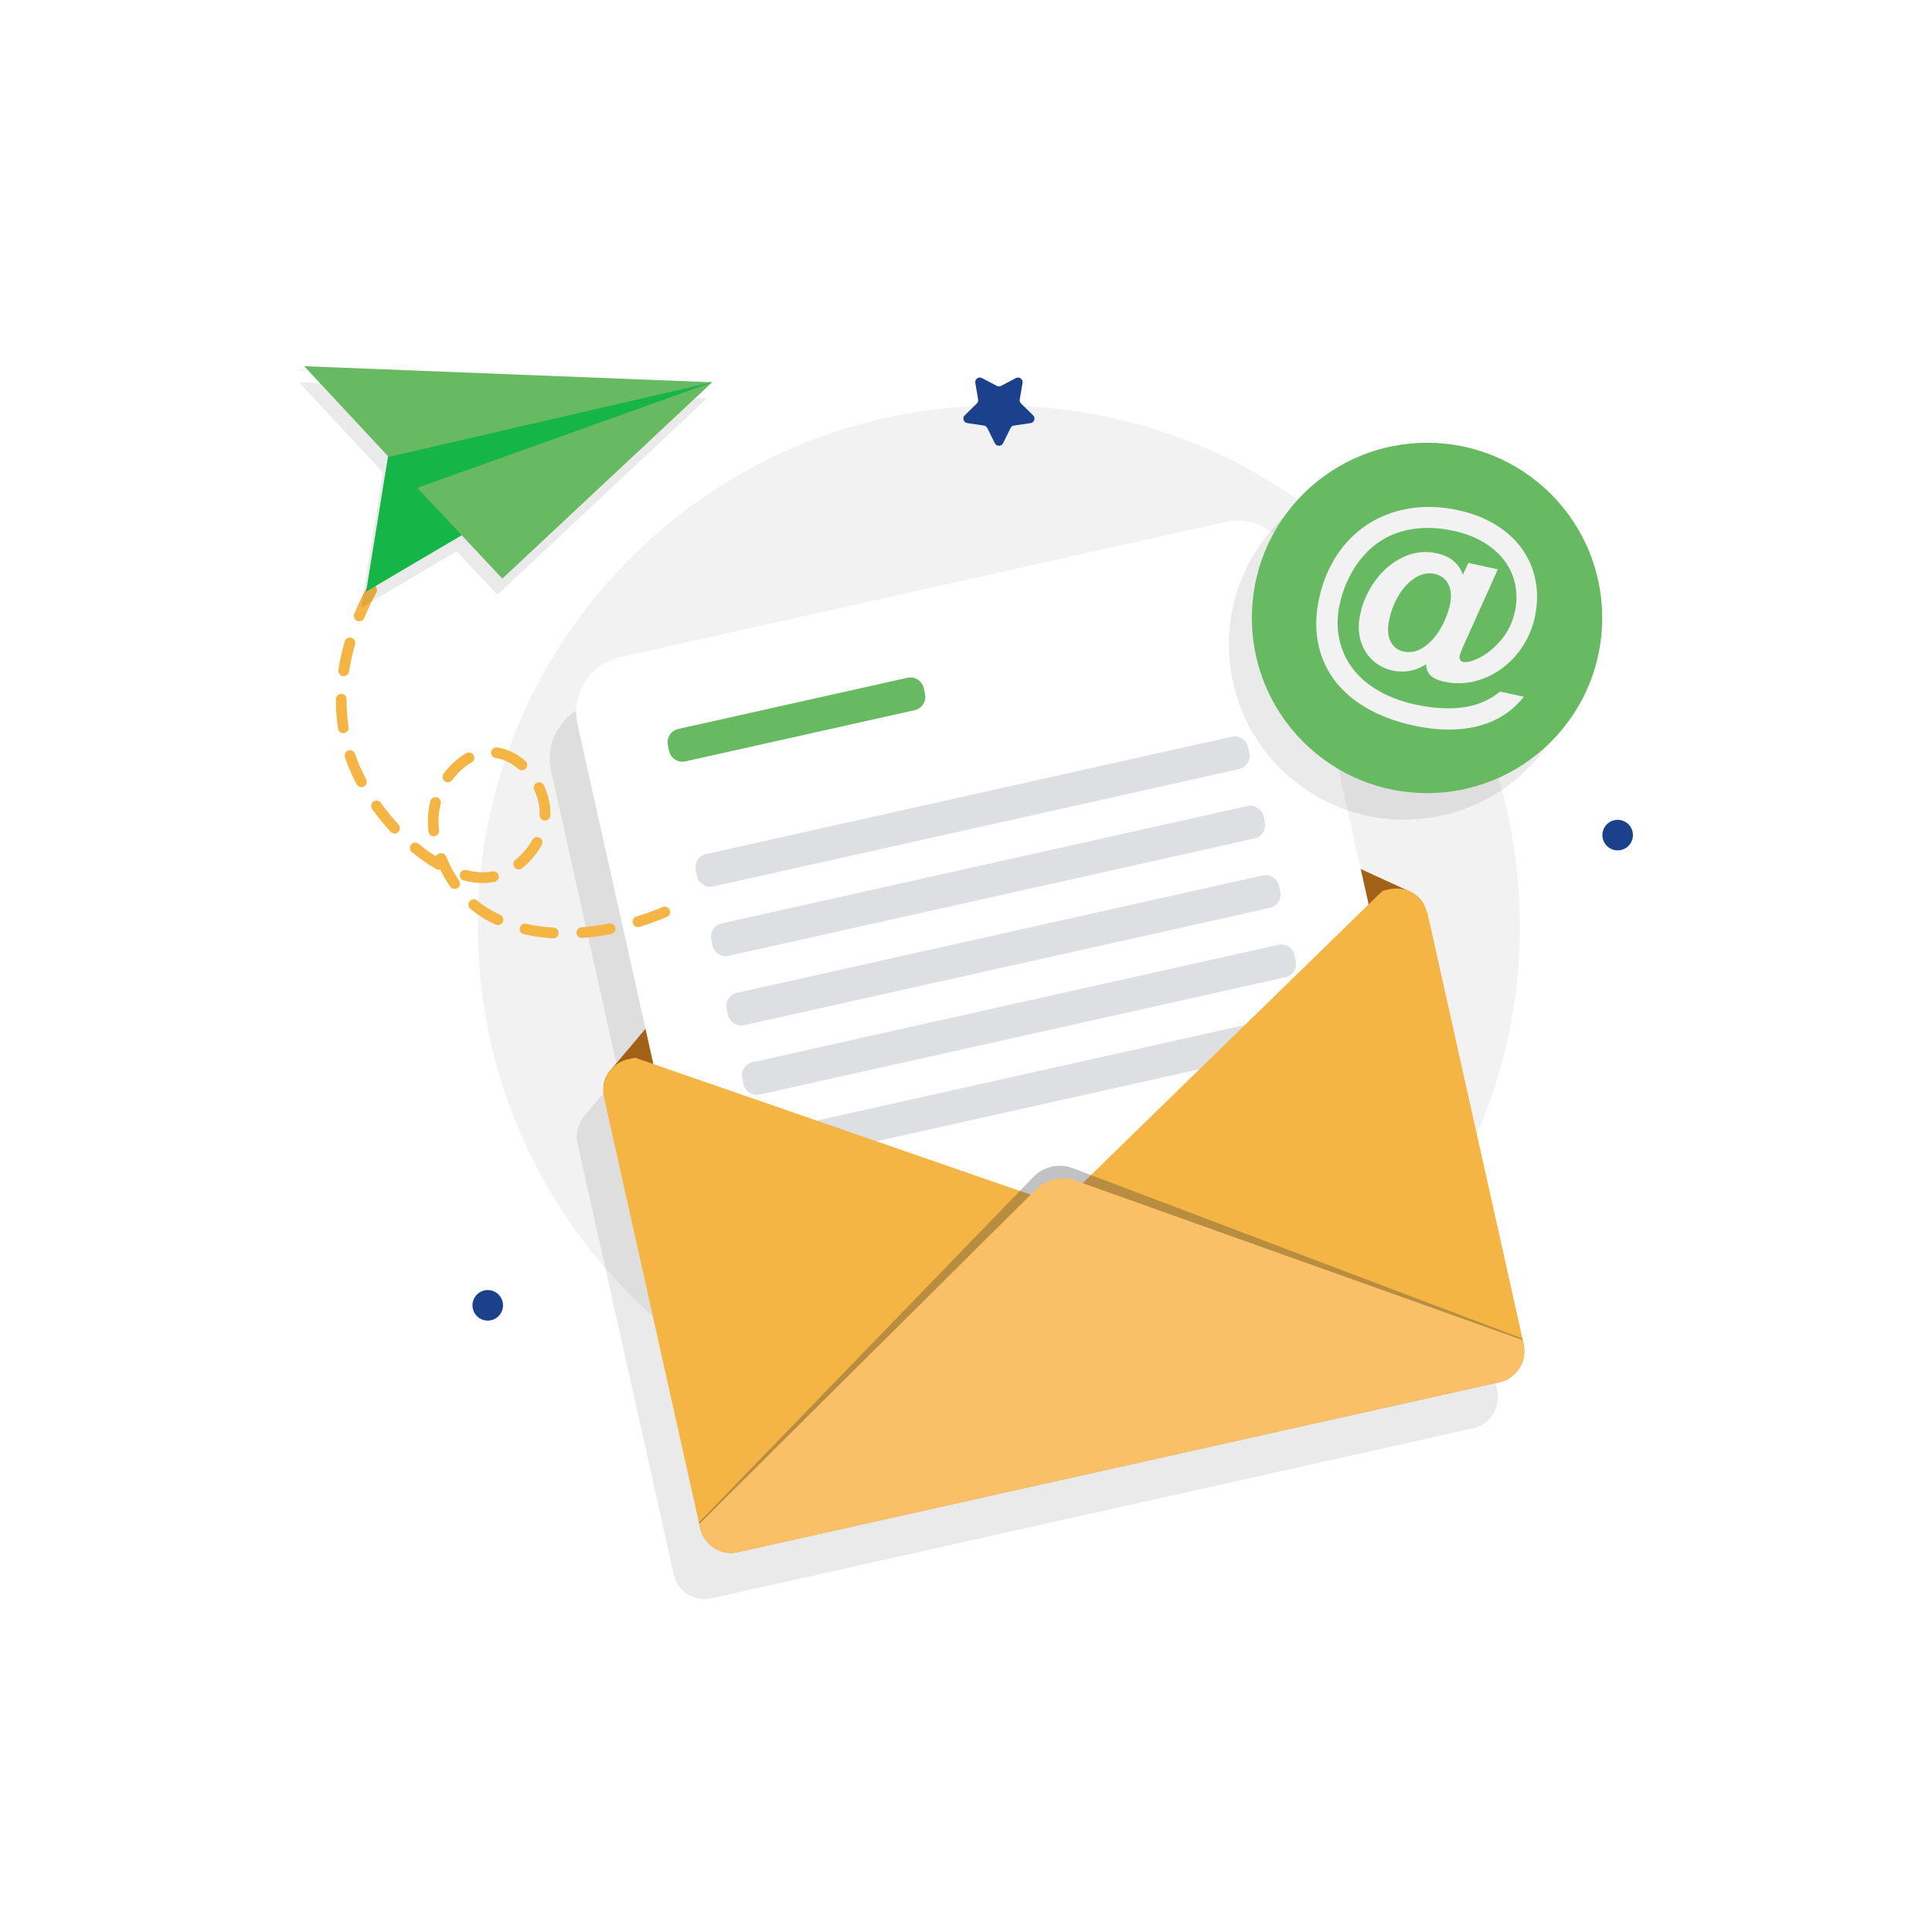 <svg width="400" height="400" viewBox="0 0 400 400" fill="none" xmlns="http://www.w3.org/2000/svg">
    <path d="M400 0H0V400H400V0Z" fill="white"/>
    <path d="M100.982 273.418C102.73 273.418 104.146 272.002 104.146 270.254C104.146 268.507 102.73 267.091 100.982 267.091C99.235 267.091 97.819 268.507 97.819 270.254C97.819 272.002 99.235 273.418 100.982 273.418Z" fill="#1C418C"/>
    <path d="M338.042 173.405C338.321 171.68 337.15 170.055 335.426 169.775C333.701 169.496 332.076 170.667 331.796 172.391C331.516 174.116 332.687 175.741 334.412 176.021C336.137 176.301 337.762 175.13 338.042 173.405Z" fill="#1C418C"/>
    <path d="M206.8 299.709C266.377 299.709 314.673 251.413 314.673 191.836C314.673 132.26 266.377 83.964 206.8 83.964C147.224 83.964 98.928 132.26 98.928 191.836C98.928 251.413 147.224 299.709 206.8 299.709Z" fill="#F2F2F2"/>
    <path opacity="0.1" d="M310.109 289.255V289.236C310.109 289.218 310.109 289.218 310.109 289.2C310.109 289.127 310.109 289.036 310.109 288.964C310.109 288.891 310.109 288.8 310.091 288.727C310.091 288.691 310.091 288.655 310.091 288.618C310.091 288.6 310.091 288.582 310.091 288.564C310.091 288.509 310.073 288.455 310.073 288.418C310.073 288.364 310.055 288.309 310.055 288.255C310.036 288.145 310.018 288.036 310 287.927L309.946 287.654L309.746 286.727L290.091 198.673C290.073 198.564 290.036 198.455 290 198.345C289.982 198.273 289.964 198.182 289.927 198.109C289.909 198.018 289.873 197.927 289.836 197.836C289.8 197.764 289.782 197.691 289.746 197.618C289.709 197.545 289.691 197.473 289.655 197.4C289.618 197.309 289.564 197.218 289.527 197.127C289.436 196.945 289.327 196.764 289.218 196.582V196.564C289.146 196.455 289.073 196.345 289 196.236C288.727 195.855 288.4 195.509 288.055 195.2C287.982 195.127 287.891 195.055 287.8 194.982C287.6 194.818 287.4 194.673 287.182 194.545C287.109 194.509 287.036 194.455 286.964 194.418C286.873 194.364 286.782 194.309 286.673 194.255C286.655 194.255 286.636 194.236 286.618 194.236L286.236 194.055L276.309 189.509L262.255 126.545C260.836 120.236 254.582 116.255 248.273 117.673L122.964 145.618C116.655 147.036 112.673 153.291 114.091 159.6L128.145 222.564L121.091 230.909L120.818 231.236C120.8 231.255 120.8 231.273 120.782 231.273C120.073 232.182 119.6 233.291 119.455 234.455C119.364 235.2 119.382 235.964 119.564 236.727L139.382 325.473L139.436 325.691L139.491 325.964C139.527 326.127 139.564 326.291 139.618 326.436C139.636 326.473 139.636 326.509 139.655 326.545C139.655 326.582 139.673 326.6 139.673 326.636C139.673 326.654 139.691 326.673 139.691 326.691C139.691 326.709 139.709 326.727 139.709 326.727C139.745 326.818 139.782 326.927 139.818 327.018C139.818 327.036 139.836 327.055 139.836 327.073C139.855 327.109 139.873 327.145 139.891 327.182C139.909 327.218 139.927 327.254 139.945 327.291C139.945 327.309 139.964 327.327 139.964 327.345C139.964 327.364 139.982 327.382 139.982 327.4C140.036 327.491 140.073 327.6 140.127 327.691C140.145 327.709 140.145 327.727 140.164 327.745C140.182 327.782 140.218 327.818 140.236 327.873C140.255 327.909 140.291 327.964 140.309 328C140.382 328.091 140.436 328.2 140.509 328.291C140.509 328.291 140.509 328.291 140.509 328.309C140.564 328.382 140.6 328.436 140.655 328.491C140.673 328.527 140.691 328.545 140.709 328.582C140.764 328.673 140.836 328.745 140.909 328.836C140.927 328.854 140.927 328.855 140.945 328.873C140.964 328.891 140.982 328.909 141 328.927C141.036 328.982 141.091 329.018 141.127 329.073C141.145 329.091 141.164 329.109 141.182 329.127C141.255 329.218 141.345 329.291 141.436 329.364C141.455 329.382 141.473 329.4 141.491 329.418C141.582 329.491 141.673 329.564 141.764 329.636C141.8 329.673 141.855 329.709 141.891 329.745C141.964 329.8 142.018 329.836 142.091 329.891C142.109 329.909 142.145 329.927 142.182 329.945C142.309 330.036 142.436 330.109 142.564 330.182C142.6 330.2 142.655 330.236 142.691 330.255C142.745 330.291 142.8 330.309 142.855 330.345C143.073 330.454 143.291 330.564 143.509 330.636C143.545 330.654 143.582 330.654 143.618 330.673C143.673 330.691 143.727 330.709 143.782 330.727C143.873 330.764 143.964 330.782 144.055 330.818C144.109 330.836 144.182 330.854 144.236 330.854C144.309 330.873 144.364 330.891 144.436 330.909C144.509 330.927 144.564 330.945 144.636 330.945C144.745 330.964 144.855 330.982 144.964 331C144.982 331 145 331 145.018 331C145.055 331 145.091 331.018 145.145 331.018C145.2 331.018 145.255 331.036 145.309 331.036C145.345 331.036 145.364 331.036 145.4 331.036H145.418C145.564 331.054 145.691 331.055 145.836 331.055C145.873 331.055 145.909 331.055 145.945 331.055C145.964 331.055 145.982 331.055 146 331.055C146.018 331.055 146.055 331.055 146.073 331.055C146.164 331.055 146.236 331.054 146.327 331.036H146.345C146.364 331.036 146.382 331.036 146.4 331.036C146.418 331.036 146.455 331.036 146.473 331.036C146.527 331.036 146.582 331.018 146.618 331.018C146.636 331.018 146.655 331.018 146.691 331.018C146.709 331.018 146.727 331.018 146.745 331.018C146.818 331 146.909 331 146.982 330.982C147.091 330.964 147.218 330.945 147.327 330.909L304.655 295.782L305 295.709C305.109 295.691 305.218 295.655 305.346 295.618C305.418 295.6 305.509 295.564 305.582 295.545C305.6 295.545 305.618 295.527 305.655 295.527C305.691 295.509 305.727 295.491 305.764 295.491C305.782 295.491 305.8 295.473 305.818 295.473C305.855 295.454 305.909 295.436 305.946 295.436C305.946 295.436 305.946 295.436 305.964 295.418C306.018 295.4 306.073 295.382 306.109 295.345C306.146 295.327 306.2 295.309 306.236 295.291C306.236 295.291 306.255 295.291 306.255 295.273C306.309 295.255 306.364 295.218 306.418 295.2C306.546 295.145 306.655 295.073 306.782 295.018C306.782 295.018 306.782 295.018 306.8 295.018C306.836 295 306.855 294.982 306.891 294.964C306.927 294.945 306.964 294.927 307 294.891C307.018 294.873 307.036 294.873 307.055 294.854C307.073 294.836 307.091 294.836 307.109 294.818C307.146 294.8 307.164 294.782 307.2 294.764C307.455 294.6 307.691 294.418 307.909 294.218C307.909 294.218 307.927 294.218 307.927 294.2C307.964 294.164 308 294.127 308.036 294.091C308.073 294.055 308.109 294.036 308.127 294C308.164 293.964 308.2 293.927 308.255 293.873C308.273 293.855 308.291 293.836 308.309 293.818C308.327 293.8 308.346 293.782 308.364 293.764C308.418 293.691 308.491 293.636 308.546 293.564C308.546 293.545 308.564 293.545 308.564 293.527C308.6 293.491 308.636 293.436 308.673 293.382C308.709 293.345 308.746 293.291 308.782 293.255C308.8 293.236 308.8 293.218 308.818 293.2C308.818 293.182 308.836 293.182 308.855 293.164C308.891 293.127 308.927 293.073 308.946 293.036C308.982 293 309 292.964 309.018 292.927C309.036 292.891 309.055 292.873 309.073 292.836C309.091 292.8 309.109 292.764 309.127 292.727C309.164 292.654 309.218 292.6 309.255 292.527C309.291 292.454 309.327 292.382 309.364 292.309C309.382 292.273 309.4 292.218 309.418 292.182C309.473 292.073 309.527 291.964 309.582 291.854C309.6 291.8 309.618 291.764 309.636 291.709C309.655 291.673 309.655 291.655 309.673 291.618C309.709 291.545 309.727 291.473 309.764 291.382C309.782 291.327 309.8 291.291 309.818 291.236C309.836 291.182 309.855 291.145 309.873 291.091C309.891 291.036 309.909 290.982 309.909 290.927C309.946 290.782 309.982 290.618 310.018 290.473C310.018 290.454 310.018 290.436 310.018 290.436C310.018 290.382 310.036 290.327 310.036 290.273C310.055 290.218 310.055 290.164 310.055 290.091V290.073C310.055 290.018 310.073 289.964 310.073 289.927C310.073 289.873 310.091 289.836 310.091 289.782C310.091 289.764 310.091 289.745 310.091 289.709C310.091 289.691 310.091 289.673 310.091 289.673C310.091 289.6 310.091 289.527 310.091 289.473C310.091 289.436 310.091 289.4 310.091 289.364C310.091 289.345 310.091 289.327 310.091 289.291C310.109 289.309 310.109 289.273 310.109 289.255Z" fill="#293033"/>
    <path d="M295.528 189.091L315.455 278.345C315.473 278.455 315.491 278.564 315.509 278.673C315.528 278.727 315.528 278.782 315.528 278.836C315.546 278.891 315.546 278.927 315.546 278.982C315.546 279 315.546 279.018 315.546 279.036C315.546 279.073 315.546 279.109 315.546 279.145C315.564 279.218 315.564 279.309 315.564 279.382C315.564 279.455 315.564 279.545 315.564 279.618C315.564 279.655 315.564 279.691 315.564 279.727C315.564 279.745 315.564 279.782 315.564 279.818C315.564 279.855 315.564 279.891 315.564 279.927C315.564 280 315.564 280.073 315.564 280.127C315.564 280.145 315.564 280.145 315.564 280.164C315.546 280.291 315.546 280.4 315.528 280.527V280.545C315.528 280.6 315.509 280.673 315.509 280.727C315.491 280.782 315.491 280.836 315.491 280.891C315.491 280.909 315.491 280.927 315.491 280.927C315.455 281.073 315.437 281.236 315.382 281.382C315.364 281.436 315.364 281.491 315.346 281.545C315.328 281.6 315.309 281.636 315.291 281.691C315.273 281.745 315.273 281.782 315.237 281.836C315.2 281.927 315.164 282.036 315.128 282.127C315.109 282.2 315.073 282.255 315.055 282.309C315 282.436 314.928 282.582 314.873 282.709C314.819 282.8 314.782 282.891 314.728 282.982C314.673 283.073 314.619 283.164 314.564 283.255C314.546 283.291 314.509 283.345 314.491 283.382C314.473 283.418 314.437 283.455 314.419 283.491C314.382 283.527 314.364 283.582 314.328 283.618C314.328 283.636 314.309 283.636 314.291 283.655C314.219 283.764 314.128 283.873 314.037 283.964C314.019 283.964 314.019 283.982 314.019 284C313.946 284.073 313.873 284.164 313.8 284.236C313.782 284.273 313.746 284.291 313.728 284.309C313.691 284.345 313.655 284.4 313.6 284.436C313.564 284.473 313.546 284.491 313.509 284.527C313.473 284.564 313.437 284.6 313.4 284.636C313.146 284.873 312.873 285.073 312.582 285.255C312.564 285.273 312.546 285.273 312.528 285.291C312.509 285.309 312.491 285.309 312.473 285.327C312.4 285.364 312.346 285.418 312.273 285.455C312.146 285.527 312.037 285.582 311.909 285.636C311.837 285.673 311.782 285.691 311.709 285.727C311.673 285.745 311.619 285.764 311.582 285.782C311.528 285.8 311.473 285.818 311.437 285.855C311.419 285.855 311.419 285.855 311.419 285.873C311.382 285.891 311.346 285.909 311.291 285.909C311.273 285.909 311.255 285.927 311.237 285.927C311.2 285.945 311.164 285.964 311.128 285.964C311.109 285.964 311.091 285.982 311.055 285.982C310.982 286 310.891 286.036 310.819 286.055C310.709 286.091 310.6 286.109 310.473 286.145L152.782 321.345C152.673 321.364 152.546 321.4 152.437 321.418C152.364 321.436 152.273 321.436 152.2 321.455C152.11 321.473 152.019 321.473 151.928 321.491C151.873 321.491 151.819 321.509 151.782 321.509C151.655 321.527 151.528 321.527 151.4 321.527C151.364 321.527 151.328 321.527 151.291 321.527C151.164 321.527 151.019 321.527 150.873 321.509C150.782 321.509 150.71 321.491 150.637 321.491C150.255 321.455 149.891 321.382 149.528 321.273C149.437 321.236 149.346 321.218 149.255 321.182C149.164 321.145 149.055 321.109 148.964 321.073C148.382 320.836 147.819 320.527 147.328 320.145C147.219 320.055 147.091 319.964 146.982 319.855C146.619 319.527 146.273 319.145 145.982 318.745C145.91 318.655 145.855 318.545 145.782 318.455C145.71 318.364 145.655 318.255 145.6 318.145C145.546 318.036 145.491 317.927 145.437 317.818C145.382 317.709 145.346 317.618 145.291 317.509C145.291 317.491 145.273 317.473 145.273 317.455C145.237 317.364 145.2 317.255 145.164 317.145C145.164 317.145 145.164 317.127 145.146 317.127C145.11 317.055 145.091 316.964 145.073 316.891C145.019 316.727 144.982 316.582 144.946 316.418L125.019 227.164C124.855 226.4 124.819 225.636 124.91 224.891C125.055 223.727 125.528 222.618 126.237 221.709C126.237 221.691 126.255 221.691 126.273 221.673L126.546 221.345C127.419 220.382 128.6 219.655 129.964 219.345L287.655 184.145C287.819 184.109 287.964 184.091 288.109 184.073C288.128 184.055 288.164 184.055 288.2 184.055C288.346 184.036 288.509 184.018 288.637 184C288.673 184 288.709 184 288.746 184C288.873 184 289 184 289.128 184C289.164 184 289.2 184 289.219 184C289.382 184 289.528 184.018 289.691 184.018C289.837 184.036 289.982 184.055 290.128 184.073C290.328 184.109 290.528 184.145 290.728 184.2C290.837 184.218 290.946 184.255 291.055 184.291C291.237 184.345 291.419 184.418 291.6 184.491L291.982 184.673C292 184.673 292.019 184.691 292.037 184.691C292.146 184.745 292.237 184.8 292.328 184.855C292.4 184.891 292.473 184.945 292.546 184.982C292.764 185.109 292.964 185.255 293.164 185.418C293.255 185.491 293.346 185.564 293.419 185.636C293.764 185.945 294.091 186.291 294.364 186.673C294.437 186.782 294.509 186.891 294.582 187V187.018C294.691 187.2 294.8 187.382 294.891 187.564C294.946 187.655 294.982 187.745 295.019 187.836C295.055 187.909 295.091 187.982 295.109 188.055C295.146 188.127 295.164 188.2 295.2 188.273C295.237 188.364 295.273 188.455 295.291 188.545C295.328 188.618 295.346 188.709 295.364 188.782C295.473 188.855 295.509 188.982 295.528 189.091Z" fill="#F9C067"/>
    <path d="M294.655 186.982L124.964 224.873C125.11 223.709 125.583 222.6 126.292 221.691C126.292 221.673 126.31 221.673 126.328 221.654L126.601 221.327L191.892 144.091C193.819 141.818 197.019 141.109 199.71 142.345L291.655 184.473L292.037 184.654C292.055 184.654 292.073 184.673 292.092 184.673C292.201 184.727 292.292 184.782 292.383 184.836C292.455 184.873 292.528 184.927 292.601 184.964C292.819 185.091 293.019 185.236 293.219 185.4C293.31 185.473 293.401 185.545 293.473 185.618C293.819 185.927 294.146 186.273 294.419 186.654C294.51 186.764 294.583 186.873 294.655 186.982Z" fill="#A36017"/>
    <path d="M297.673 251.327L149.582 284.382L119.582 150.018C118.164 143.709 122.146 137.436 128.455 136.036L253.673 108.073C259.982 106.655 266.255 110.636 267.655 116.945L297.673 251.327Z" fill="white"/>
    <path d="M256.509 159.236L147.691 183.527C146.164 183.873 144.636 182.891 144.309 181.382L144.055 180.2C143.709 178.673 144.691 177.145 146.2 176.818L255.018 152.527C256.545 152.182 258.073 153.164 258.4 154.673L258.655 155.855C259 157.382 258.036 158.891 256.509 159.236Z" fill="#DDDFE2"/>
    <path d="M259.709 173.6L150.891 197.891C149.364 198.236 147.837 197.255 147.509 195.745L147.255 194.564C146.909 193.036 147.891 191.509 149.4 191.182L258.218 166.891C259.746 166.546 261.273 167.527 261.6 169.036L261.855 170.218C262.2 171.727 261.237 173.255 259.709 173.6Z" fill="#DDDFE2"/>
    <path d="M262.909 187.964L154.091 212.255C152.564 212.6 151.036 211.618 150.709 210.109L150.455 208.927C150.109 207.4 151.091 205.873 152.6 205.545L261.418 181.255C262.946 180.909 264.473 181.891 264.8 183.4L265.055 184.582C265.418 186.091 264.436 187.618 262.909 187.964Z" fill="#DDDFE2"/>
    <path d="M266.128 202.327L157.31 226.618C155.782 226.964 154.255 225.982 153.928 224.473L153.673 223.291C153.328 221.764 154.31 220.236 155.819 219.909L264.637 195.618C266.164 195.273 267.691 196.254 268.019 197.764L268.273 198.945C268.619 200.454 267.655 201.982 266.128 202.327Z" fill="#DDDFE2"/>
    <path d="M269.328 216.673L160.509 240.964C158.982 241.309 157.455 240.327 157.128 238.818L156.873 237.636C156.528 236.109 157.509 234.582 159.018 234.254L267.837 209.964C269.364 209.618 270.891 210.6 271.219 212.109L271.473 213.291C271.819 214.818 270.855 216.345 269.328 216.673Z" fill="#DDDFE2"/>
    <path d="M189.364 147.036L141.909 157.636C140.382 157.982 138.855 157 138.527 155.491L138.273 154.309C137.927 152.782 138.909 151.255 140.418 150.927L187.873 140.327C189.4 139.982 190.927 140.964 191.255 142.473L191.509 143.655C191.855 145.182 190.891 146.709 189.364 147.036Z" fill="#68BA62"/>
    <path d="M220.8 255.127C220.619 255.455 220.382 255.764 220.091 256.055L153.164 321.273L152.819 321.345C152.164 321.491 151.528 321.527 150.91 321.491C150.819 321.491 150.728 321.473 150.655 321.473C149.564 321.345 148.51 320.945 147.637 320.309C147.546 320.255 147.473 320.182 147.382 320.127C147.128 319.945 146.91 319.727 146.691 319.491C146.619 319.418 146.546 319.345 146.473 319.255C146.4 319.164 146.328 319.091 146.273 319C145.691 318.255 145.255 317.364 145.019 316.382L125.091 227.127C124.928 226.364 124.891 225.6 124.982 224.855C125.128 223.691 125.6 222.582 126.31 221.673C126.31 221.655 126.328 221.655 126.346 221.636L126.619 221.309C127.491 220.345 128.673 219.618 130.037 219.309L131.491 218.982L139.237 221.673L210.71 246.418L213.4 247.345L218.528 249.127C218.91 249.255 219.255 249.436 219.564 249.655C221.328 250.891 221.855 253.291 220.8 255.127Z" fill="#F4B545"/>
    <path d="M295.527 189.091L315.455 278.345C315.473 278.455 315.491 278.564 315.509 278.673C315.527 278.727 315.527 278.782 315.527 278.836C315.546 278.891 315.546 278.927 315.546 278.982C315.546 279 315.546 279.018 315.546 279.036C315.546 279.073 315.546 279.109 315.546 279.145C315.564 279.218 315.564 279.309 315.564 279.382C315.564 279.455 315.564 279.545 315.564 279.618C315.564 279.636 315.564 279.636 315.564 279.655C315.564 279.673 315.564 279.709 315.564 279.727C315.564 279.745 315.564 279.782 315.564 279.818C315.564 279.855 315.564 279.891 315.564 279.927C315.564 280 315.564 280.055 315.564 280.127C315.564 280.145 315.564 280.145 315.564 280.164C315.564 280.291 315.546 280.4 315.527 280.527V280.545C315.527 280.6 315.509 280.655 315.509 280.727C315.509 280.782 315.491 280.836 315.491 280.891C315.491 280.909 315.491 280.927 315.491 280.927C315.455 281.073 315.437 281.236 315.382 281.382C315.364 281.436 315.364 281.491 315.346 281.545C315.327 281.6 315.309 281.636 315.291 281.691C315.273 281.745 315.273 281.782 315.237 281.836C315.2 281.927 315.164 282.036 315.127 282.127C315.109 282.2 315.073 282.255 315.055 282.309C315 282.455 314.927 282.582 314.873 282.709C314.818 282.8 314.782 282.891 314.727 282.982C314.673 283.073 314.618 283.164 314.564 283.255C314.546 283.291 314.509 283.345 314.491 283.382C314.473 283.418 314.437 283.455 314.418 283.491C314.382 283.527 314.364 283.582 314.327 283.618C314.327 283.636 314.309 283.636 314.291 283.655C314.218 283.764 314.127 283.873 314.037 283.964C314.018 283.964 314.018 283.982 314.018 284C313.946 284.073 313.873 284.164 313.8 284.236C313.782 284.273 313.746 284.291 313.727 284.309C313.691 284.345 313.655 284.4 313.6 284.436C313.564 284.473 313.546 284.491 313.509 284.527C313.473 284.564 313.437 284.6 313.4 284.636C313.146 284.873 312.873 285.073 312.582 285.255C312.564 285.273 312.546 285.273 312.527 285.291C312.509 285.309 312.491 285.309 312.473 285.327C312.4 285.364 312.346 285.418 312.273 285.455C312.146 285.527 312.037 285.582 311.909 285.636C311.837 285.673 311.782 285.691 311.709 285.727C311.673 285.745 311.618 285.764 311.582 285.782C311.527 285.8 311.473 285.818 311.437 285.855H311.418C311.382 285.873 311.327 285.891 311.291 285.909C311.273 285.909 311.255 285.927 311.237 285.927C311.2 285.945 311.164 285.945 311.127 285.964C311.109 285.964 311.091 285.982 311.055 285.982C310.982 286 310.891 286.036 310.818 286.055C310.709 286.091 310.6 286.109 310.473 286.145L310.127 286.218L221.818 255.655C221.437 255.527 221.091 255.345 220.782 255.127C219.037 253.909 218.491 251.509 219.564 249.655C219.746 249.327 219.982 249.018 220.273 248.727L224.164 244.945L226.2 242.964L280.364 190.164L286.237 184.436L287.691 184.109C287.855 184.073 288 184.055 288.146 184.036C288.164 184.018 288.2 184.018 288.237 184.018C288.382 184 288.546 183.982 288.673 183.964C288.709 183.964 288.746 183.964 288.782 183.964C288.909 183.964 289.037 183.964 289.164 183.964C289.2 183.964 289.237 183.964 289.255 183.964C289.418 183.964 289.564 183.982 289.727 183.982C289.873 184 290.018 184.018 290.164 184.036C290.364 184.073 290.564 184.109 290.764 184.164C290.873 184.182 290.982 184.218 291.091 184.255C291.273 184.309 291.455 184.382 291.637 184.455L292.018 184.636C292.037 184.636 292.055 184.655 292.073 184.655C292.182 184.709 292.273 184.764 292.364 184.818C292.437 184.855 292.509 184.909 292.582 184.945C292.8 185.073 293 185.218 293.2 185.382C293.291 185.455 293.382 185.527 293.455 185.6C293.8 185.909 294.127 186.255 294.4 186.636C294.473 186.745 294.546 186.855 294.618 186.964V186.982C294.727 187.164 294.837 187.345 294.927 187.527C294.982 187.618 295.018 187.709 295.055 187.8C295.091 187.873 295.127 187.945 295.146 188.018C295.182 188.091 295.2 188.164 295.237 188.236C295.273 188.327 295.309 188.418 295.327 188.509C295.364 188.582 295.382 188.673 295.4 188.745C295.473 188.855 295.509 188.982 295.527 189.091Z" fill="#F4B545"/>
    <path opacity="0.29" d="M315.183 277.127L315.383 278.055C316.201 281.727 314.019 285.364 310.492 286.145L152.801 321.345C149.273 322.127 145.746 319.782 144.928 316.109L144.728 315.182L213.91 243.709C216.055 241.491 219.255 240.782 222.146 241.873L315.183 277.127Z" fill="#293033"/>
    <path d="M315.255 277.455L315.455 278.345C316.236 281.873 314.018 285.364 310.491 286.164L152.8 321.364C149.273 322.145 145.782 319.927 144.982 316.4L144.782 315.509L214.473 246.273C216.636 244.127 219.836 243.4 222.709 244.436L315.255 277.455Z" fill="#F9C067"/>
    <path opacity="0.1" d="M299.035 168.736C318.531 164.133 330.604 144.596 326 125.1C321.397 105.604 301.86 93.532 282.364 98.135C262.868 102.739 250.795 122.275 255.399 141.771C260.002 161.267 279.539 173.34 299.035 168.736Z" fill="#293033"/>
    <path d="M321.102 153.584C335.267 139.419 335.267 116.452 321.102 102.287C306.936 88.122 283.97 88.122 269.805 102.287C255.639 116.452 255.639 139.419 269.805 153.584C283.97 167.749 306.936 167.749 321.102 153.584Z" fill="#68BA62"/>
    <path d="M302.874 118.982L304.001 116.545L310.11 117.873L303.001 133.691C302.564 134.691 302.292 135.364 302.219 135.709C302.146 136.055 302.164 136.364 302.31 136.6C302.437 136.836 302.637 136.982 302.874 137.036C303.71 137.218 304.892 136.909 306.455 136.109C308.001 135.309 309.474 134.073 310.855 132.418C312.237 130.764 313.164 128.818 313.655 126.6C314.055 124.745 314.074 122.927 313.728 121.145C313.383 119.364 312.674 117.727 311.601 116.236C310.528 114.745 309.092 113.455 307.292 112.345C305.492 111.236 303.346 110.418 300.892 109.891C298.383 109.345 296.001 109.182 293.764 109.382C291.528 109.582 289.474 110.127 287.619 111C285.764 111.891 284.11 113.109 282.655 114.691C281.383 116.055 280.274 117.655 279.364 119.455C278.455 121.255 277.783 123.164 277.364 125.145C276.783 127.8 276.801 130.345 277.383 132.764C277.964 135.182 279.092 137.364 280.783 139.291C282.474 141.218 284.674 142.8 287.401 144.036C290.128 145.273 293.31 146.109 296.983 146.509C299.91 146.782 302.474 146.655 304.655 146.127C306.837 145.6 308.819 144.618 310.564 143.182L315.492 144.255C314.328 145.727 312.964 146.982 311.401 148C309.837 149.018 308.092 149.782 306.164 150.291C304.237 150.8 302.164 151.055 299.928 151.055C297.692 151.055 295.292 150.782 292.764 150.236C288.964 149.418 285.655 148.182 282.837 146.527C280.019 144.873 277.764 142.891 276.092 140.564C274.419 138.236 273.346 135.673 272.837 132.836C272.328 130 272.419 127.018 273.11 123.873C273.819 120.582 275.037 117.636 276.746 115.018C278.455 112.4 280.564 110.273 283.092 108.6C285.601 106.945 288.474 105.836 291.71 105.291C294.928 104.745 298.346 104.855 301.91 105.636C304.837 106.273 307.437 107.273 309.692 108.673C311.946 110.055 313.783 111.745 315.183 113.727C316.583 115.709 317.492 117.891 317.946 120.291C318.383 122.691 318.328 125.218 317.746 127.873C317.292 129.945 316.492 131.891 315.328 133.709C314.164 135.527 312.71 137.091 310.983 138.364C309.255 139.655 307.364 140.545 305.31 141.055C303.237 141.564 301.128 141.6 298.983 141.127C297.728 140.855 296.801 140.436 296.201 139.855C295.601 139.273 295.274 138.509 295.255 137.527C293.619 138.564 291.91 139.073 290.092 139.036C288.274 139 286.619 138.473 285.128 137.455C283.637 136.436 282.564 135.018 281.892 133.2C281.219 131.4 281.146 129.327 281.655 127C282.183 124.582 283.219 122.309 284.764 120.182C286.31 118.055 288.201 116.455 290.455 115.382C292.692 114.309 295.037 114.018 297.455 114.545C300.219 115.145 302.037 116.618 302.874 118.982ZM287.637 128.236C287.237 130.091 287.31 131.582 287.874 132.745C288.437 133.891 289.328 134.618 290.583 134.891C292.037 135.2 293.437 134.909 294.783 133.982C296.128 133.073 297.292 131.782 298.237 130.145C299.183 128.509 299.837 126.855 300.201 125.2C300.383 124.382 300.437 123.618 300.383 122.927C300.328 122.236 300.164 121.6 299.892 121.018C299.619 120.436 299.237 119.964 298.764 119.6C298.292 119.236 297.71 118.964 297.037 118.818C295.674 118.527 294.346 118.782 293.019 119.618C291.71 120.436 290.564 121.636 289.619 123.2C288.692 124.745 288.019 126.436 287.637 128.236Z" fill="#F2F2F2"/>
    <path d="M114.564 194.273C114.546 194.273 114.528 194.273 114.491 194.273C112.4 194.145 110.364 193.854 108.455 193.418C107.855 193.273 107.491 192.691 107.619 192.091C107.764 191.491 108.364 191.127 108.946 191.254C110.746 191.673 112.655 191.945 114.619 192.054C115.237 192.091 115.691 192.618 115.655 193.236C115.637 193.818 115.146 194.273 114.564 194.273ZM120.473 194.2C119.891 194.2 119.419 193.764 119.364 193.182C119.31 192.564 119.782 192.036 120.382 191.982C122.255 191.836 124.182 191.564 126.11 191.2C126.728 191.091 127.291 191.473 127.419 192.073C127.546 192.673 127.146 193.254 126.546 193.382C124.528 193.782 122.51 194.054 120.546 194.2C120.528 194.2 120.51 194.2 120.473 194.2ZM132.073 191.945C131.6 191.945 131.164 191.636 131.019 191.164C130.837 190.582 131.164 189.964 131.746 189.782C133.564 189.218 135.4 188.545 137.2 187.8C137.764 187.564 138.419 187.836 138.655 188.4C138.891 188.964 138.619 189.618 138.055 189.854C136.182 190.636 134.273 191.327 132.4 191.909C132.291 191.927 132.182 191.945 132.073 191.945ZM103.11 191.545C102.946 191.545 102.8 191.509 102.637 191.436C100.691 190.545 98.928 189.436 97.382 188.164C96.909 187.782 96.837 187.073 97.237 186.6C97.619 186.127 98.328 186.054 98.8 186.454C100.2 187.618 101.8 188.6 103.564 189.418C104.128 189.673 104.364 190.327 104.11 190.891C103.928 191.309 103.528 191.545 103.11 191.545ZM94.128 184.054C93.782 184.054 93.437 183.891 93.219 183.582C92.455 182.473 91.746 181.254 91.128 180.018C90.855 180.091 90.546 180.054 90.291 179.909C88.619 178.964 86.928 177.782 85.273 176.418C84.8 176.036 84.728 175.327 85.128 174.854C85.51 174.382 86.219 174.309 86.691 174.709C87.891 175.691 89.091 176.582 90.291 177.327C90.4 177.054 90.619 176.836 90.909 176.709C91.473 176.473 92.128 176.745 92.364 177.327C93.055 179.054 94 180.782 95.055 182.309C95.4 182.818 95.273 183.509 94.764 183.854C94.564 183.982 94.346 184.054 94.128 184.054ZM99.946 182.818C98.691 182.818 97.364 182.636 96.019 182.291C95.419 182.145 95.073 181.527 95.219 180.945C95.364 180.345 95.982 180 96.564 180.145C98.491 180.636 100.31 180.727 101.928 180.418C102.528 180.291 103.11 180.691 103.237 181.291C103.364 181.891 102.964 182.473 102.364 182.6C101.582 182.745 100.764 182.818 99.946 182.818ZM107.4 180.018C107.073 180.018 106.764 179.873 106.528 179.6C106.146 179.127 106.219 178.418 106.691 178.036C108.128 176.873 109.346 175.436 110.219 173.873C110.51 173.327 111.2 173.145 111.728 173.436C112.255 173.727 112.455 174.418 112.164 174.945C111.146 176.764 109.746 178.436 108.091 179.764C107.891 179.945 107.655 180.018 107.4 180.018ZM89.819 173.145C89.273 173.145 88.782 172.727 88.71 172.164C88.619 171.418 88.582 170.673 88.582 169.945C88.582 168.545 88.746 167.164 89.091 165.873C89.237 165.273 89.855 164.927 90.437 165.073C91.037 165.218 91.382 165.836 91.237 166.418C90.946 167.527 90.8 168.709 90.8 169.927C90.8 170.564 90.837 171.218 90.909 171.891C90.982 172.491 90.546 173.054 89.946 173.127C89.909 173.145 89.855 173.145 89.819 173.145ZM81.691 172.582C81.4 172.582 81.091 172.454 80.873 172.218C79.51 170.745 78.219 169.164 77.055 167.509C76.691 167.018 76.819 166.309 77.309 165.964C77.8 165.6 78.51 165.727 78.855 166.218C79.982 167.782 81.2 169.291 82.51 170.709C82.928 171.164 82.891 171.854 82.437 172.273C82.237 172.491 81.964 172.582 81.691 172.582ZM112.837 169.891C112.819 169.891 112.8 169.891 112.8 169.891C112.182 169.873 111.71 169.345 111.728 168.745C111.728 168.618 111.728 168.491 111.728 168.364C111.728 168.145 111.728 167.909 111.71 167.691C111.619 166.327 111.237 164.891 110.6 163.527C110.346 162.964 110.582 162.309 111.128 162.054C111.691 161.8 112.346 162.036 112.6 162.582C113.346 164.182 113.819 165.891 113.928 167.527C113.946 167.8 113.964 168.091 113.964 168.364C113.964 168.527 113.964 168.673 113.964 168.836C113.928 169.436 113.437 169.891 112.837 169.891ZM74.837 162.964C74.437 162.964 74.055 162.745 73.855 162.382C73 160.782 72.273 159.164 71.691 157.582C71.6 157.327 71.51 157.054 71.419 156.782C71.219 156.2 71.528 155.564 72.109 155.382C72.691 155.182 73.328 155.491 73.51 156.073C73.6 156.327 73.673 156.564 73.764 156.8C74.309 158.291 75 159.8 75.8 161.327C76.091 161.873 75.891 162.545 75.346 162.836C75.2 162.927 75.019 162.964 74.837 162.964ZM92.728 161.964C92.491 161.964 92.273 161.891 92.073 161.745C91.582 161.382 91.473 160.691 91.837 160.2C93.2 158.364 94.819 156.891 96.546 155.927C97.091 155.636 97.764 155.836 98.055 156.364C98.346 156.909 98.146 157.582 97.619 157.873C96.182 158.673 94.8 159.927 93.637 161.509C93.4 161.818 93.073 161.964 92.728 161.964ZM108.055 159.473C107.8 159.473 107.546 159.382 107.328 159.2C105.891 157.964 104.255 157.182 102.619 156.927C102.019 156.836 101.6 156.273 101.691 155.673C101.782 155.073 102.346 154.654 102.946 154.745C105 155.054 107.019 156.018 108.764 157.527C109.237 157.927 109.291 158.618 108.891 159.091C108.691 159.345 108.382 159.473 108.055 159.473ZM71.073 151.8C70.528 151.8 70.055 151.4 69.982 150.854C69.691 148.982 69.546 147.054 69.546 145.091V144.764C69.546 144.145 70.055 143.654 70.655 143.654C71.273 143.654 71.764 144.164 71.764 144.782V145.091C71.764 146.927 71.909 148.745 72.164 150.509C72.255 151.109 71.837 151.673 71.237 151.782C71.182 151.8 71.128 151.8 71.073 151.8ZM71.146 140C71.091 140 71.037 140 70.982 139.982C70.382 139.891 69.964 139.327 70.055 138.709C70.346 136.764 70.8 134.764 71.364 132.8C71.528 132.218 72.146 131.873 72.746 132.036C73.328 132.2 73.673 132.818 73.51 133.418C72.964 135.309 72.546 137.2 72.273 139.054C72.146 139.618 71.673 140 71.146 140ZM74.364 128.636C74.219 128.636 74.073 128.618 73.946 128.545C73.382 128.309 73.109 127.654 73.346 127.091C74.091 125.273 74.964 123.436 75.946 121.636C76.237 121.091 76.909 120.891 77.455 121.182C78 121.473 78.2 122.145 77.909 122.691C76.982 124.418 76.146 126.182 75.419 127.927C75.219 128.382 74.8 128.636 74.364 128.636ZM79.964 118.218C79.746 118.218 79.546 118.164 79.346 118.036C78.837 117.691 78.691 117 79.037 116.491C80.128 114.836 81.328 113.218 82.582 111.636C82.964 111.164 83.655 111.073 84.146 111.455C84.619 111.836 84.71 112.527 84.328 113.018C83.109 114.545 81.964 116.127 80.891 117.727C80.673 118.055 80.309 118.218 79.964 118.218ZM87.309 108.964C87.037 108.964 86.764 108.873 86.546 108.673C86.091 108.255 86.073 107.545 86.491 107.109C87.491 106.036 88.546 104.982 89.619 103.945C90.055 103.527 90.764 103.545 91.182 103.982C91.6 104.418 91.582 105.127 91.146 105.545C90.091 106.545 89.073 107.582 88.091 108.618C87.909 108.836 87.619 108.964 87.309 108.964Z" fill="#F4B545"/>
    <path opacity="0.1" d="M146.364 82.491L61.928 79.164L79.291 97.818L74.764 125.8L94.546 114.145L102.964 123.145L146.364 82.491Z" fill="#293033"/>
    <path d="M75.801 122.473L82.437 81.582L147.419 79.164L75.801 122.473Z" fill="#16B548"/>
    <path d="M80.473 94.6C80.819 94.491 147.419 79.145 147.419 79.145L62.982 75.818L80.473 94.6Z" fill="#68BA62"/>
    <path d="M86.401 101L75.801 122.473L108.601 103.164L86.401 101Z" fill="#16B548"/>
    <path d="M86.4 101L104 119.8L147.419 79.164L86.4 101Z" fill="#68BA62"/>
    <path d="M207.255 79.891L210.328 78.273C211.019 77.909 211.837 78.491 211.709 79.273L211.128 82.709C211.073 83.018 211.182 83.327 211.4 83.545L213.891 85.982C214.455 86.527 214.146 87.491 213.364 87.6L209.928 88.109C209.618 88.145 209.346 88.345 209.218 88.636L207.673 91.764C207.328 92.473 206.309 92.473 205.964 91.764L204.419 88.636C204.273 88.364 204.018 88.164 203.709 88.109L200.273 87.6C199.491 87.491 199.182 86.527 199.746 85.982L202.237 83.545C202.455 83.327 202.564 83.018 202.509 82.709L201.928 79.273C201.8 78.491 202.618 77.909 203.309 78.273L206.382 79.891C206.637 80.036 206.964 80.036 207.255 79.891Z" fill="#1C418C"/>
</svg>
